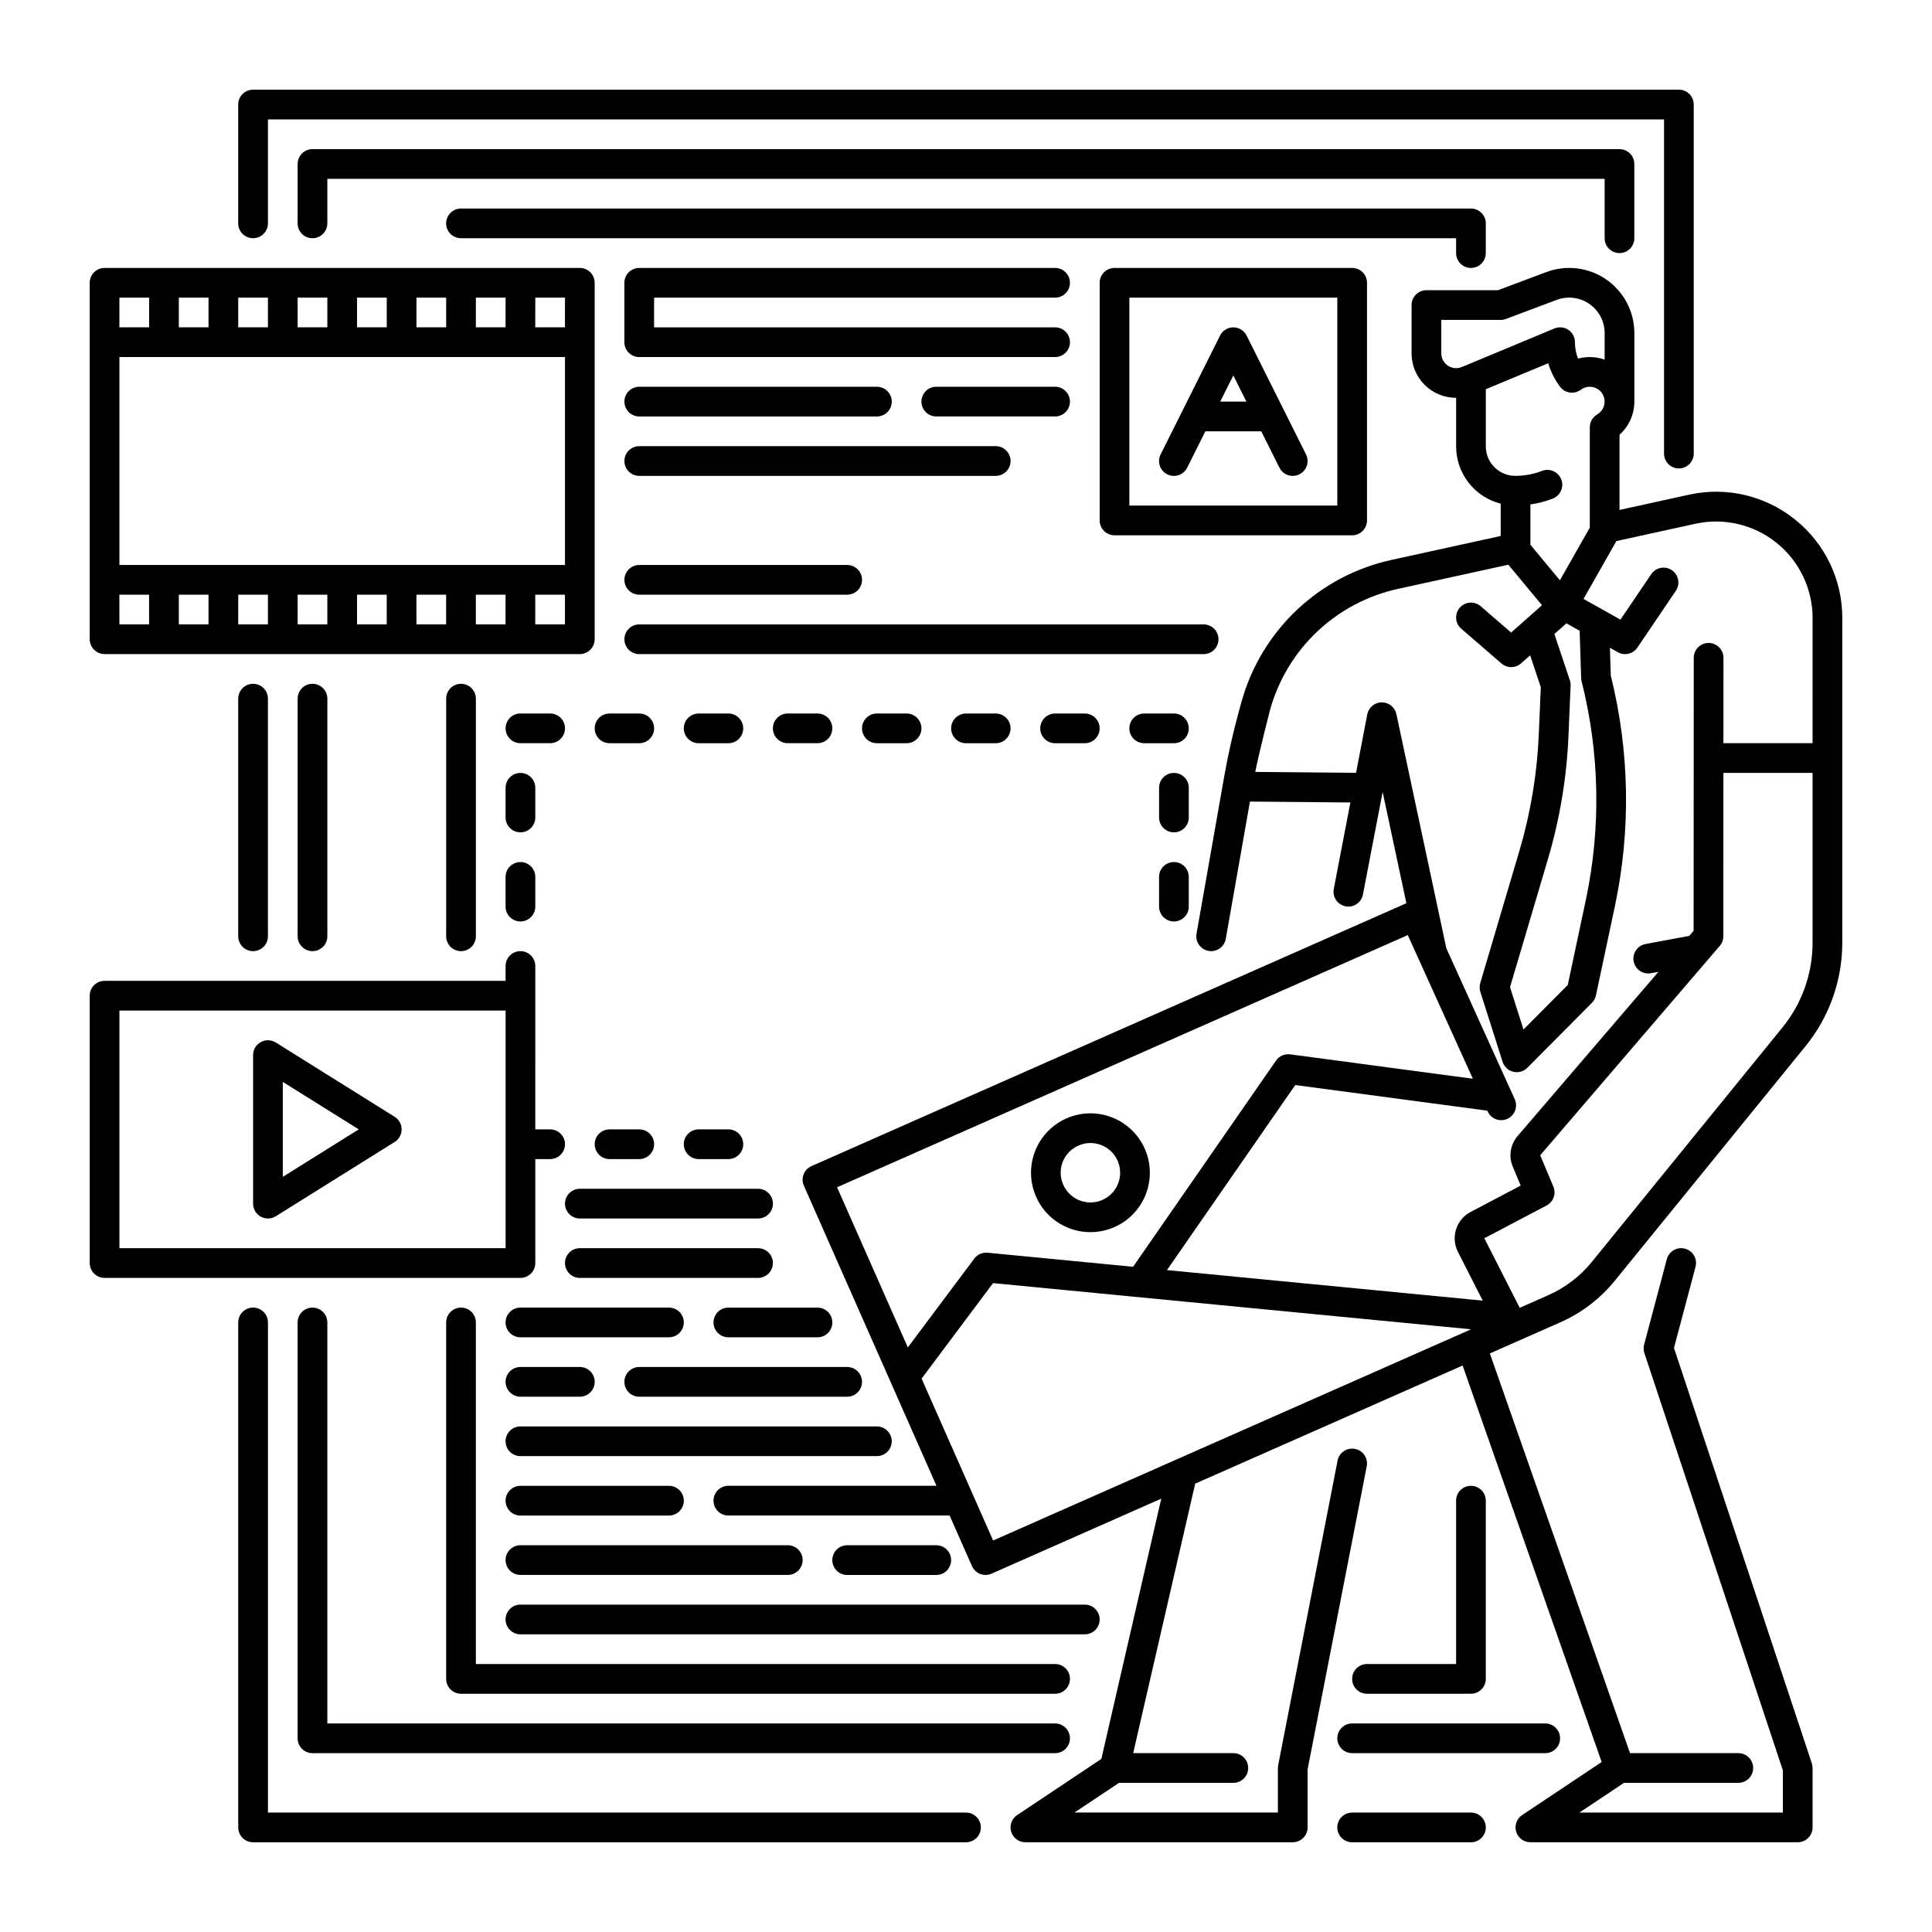 <?xml version="1.0" encoding="UTF-8"?>
<!-- Uploaded to: ICON Repo, www.svgrepo.com, Generator: ICON Repo Mixer Tools -->
<svg fill="#000000" width="800px" height="800px" version="1.1" viewBox="144 144 512 512" xmlns="http://www.w3.org/2000/svg">
 <g>
  <path d="m171.71 317.34h125.95c1.043 0 2.043-0.418 2.781-1.156 0.738-0.734 1.152-1.738 1.152-2.781v-94.465c0-1.043-0.414-2.043-1.152-2.781-0.738-0.738-1.738-1.152-2.781-1.152h-125.95c-2.176 0-3.938 1.762-3.938 3.934v94.465c0 1.043 0.414 2.047 1.152 2.781 0.738 0.738 1.738 1.156 2.785 1.156zm98.398-86.594v-7.871h7.871v7.871zm-7.871 0h-7.871v-7.871h7.871zm-15.742 0h-7.875v-7.871h7.871zm-15.746 0h-7.871v-7.871h7.871zm-15.742 0h-7.875v-7.871h7.871zm-15.746 0h-7.871v-7.871h7.871zm94.465 7.871v55.105h-118.08v-55.105zm-94.465 62.977v7.871h-7.871v-7.871zm7.871 0h7.871v7.871h-7.871zm15.742 0h7.871v7.871h-7.867zm15.742 0h7.871v7.871h-7.867zm15.742 0h7.871v7.871h-7.871zm15.742 0h7.871v7.871h-7.871zm-94.465 0h7.871v7.871h-7.863zm110.21 7.871v-7.871h7.871v7.871zm7.871-78.719h-7.871l0.012-7.871h7.871zm-110.2-7.871v7.871h-7.875v-7.871z"/>
  <path d="m285.86 478.72v-27.551h3.938-0.004c2.176 0 3.938-1.762 3.938-3.938 0-2.172-1.762-3.938-3.938-3.938h-3.938l0.004-43.293c0-2.176-1.762-3.938-3.938-3.938-2.172 0-3.938 1.762-3.938 3.938v3.938l-106.27-0.004c-2.176 0-3.938 1.762-3.938 3.938v70.848c0 1.043 0.414 2.047 1.152 2.781 0.738 0.738 1.738 1.156 2.785 1.156h110.21c1.043 0 2.047-0.418 2.785-1.156 0.738-0.734 1.152-1.738 1.152-2.781zm-7.871-3.938h-102.34v-62.977h102.34z"/>
  <path d="m213.1 466.42c1.25 0.695 2.781 0.652 3.996-0.105l31.488-19.68c1.148-0.719 1.848-1.98 1.848-3.336 0-1.359-0.699-2.621-1.848-3.34l-31.488-19.68c-1.215-0.758-2.742-0.797-3.996-0.105-1.25 0.695-2.027 2.012-2.027 3.441v39.363c0 1.43 0.777 2.75 2.027 3.441zm5.844-35.703 20.125 12.578-20.125 12.582z"/>
  <path d="m427.29 469.47c4.566 1.766 9.691 1.312 13.871-1.234 4.184-2.547 6.941-6.891 7.465-11.758 0.527-4.867-1.242-9.699-4.781-13.078-3.543-3.383-8.453-4.922-13.289-4.168-4.836 0.75-9.051 3.711-11.398 8.004-2.348 4.297-2.562 9.438-0.582 13.914 1.684 3.82 4.82 6.812 8.715 8.32zm2.5-21.883h0.004c2.91-1.285 6.312-0.691 8.613 1.504 2.305 2.199 3.059 5.57 1.91 8.539-1.148 2.969-3.977 4.953-7.156 5.027-3.184 0.074-6.098-1.773-7.387-4.688-0.855-1.906-0.914-4.078-0.16-6.027 0.754-1.953 2.258-3.519 4.18-4.352z"/>
  <path d="m207.13 329.15v62.977c0 2.176 1.762 3.938 3.938 3.938 2.172 0 3.938-1.762 3.938-3.938v-62.977c0-2.172-1.766-3.934-3.938-3.934-2.176 0-3.938 1.762-3.938 3.934z"/>
  <path d="m400 624.35h-184.99v-129.89c0-2.172-1.766-3.934-3.938-3.934-2.176 0-3.938 1.762-3.938 3.934v133.83c0 1.043 0.414 2.043 1.152 2.781 0.738 0.738 1.742 1.152 2.785 1.152h188.93c2.172 0 3.934-1.762 3.934-3.934 0-2.176-1.762-3.938-3.934-3.938z"/>
  <path d="m533.82 624.35h-31.488c-2.176 0-3.938 1.762-3.938 3.938 0 2.172 1.762 3.934 3.938 3.934h31.488c2.172 0 3.934-1.762 3.934-3.934 0-2.176-1.762-3.938-3.934-3.938z"/>
  <path d="m211.07 207.13c1.043 0 2.043-0.414 2.781-1.152 0.738-0.738 1.156-1.738 1.156-2.781v-27.555h369.98v88.562c0 2.172 1.762 3.934 3.934 3.934 2.176 0 3.938-1.762 3.938-3.934v-92.496c0-1.047-0.414-2.047-1.152-2.785-0.738-0.738-1.738-1.152-2.785-1.152h-377.86c-2.176 0-3.938 1.762-3.938 3.938v31.488c0 1.043 0.414 2.043 1.152 2.781 0.738 0.738 1.742 1.152 2.785 1.152z"/>
  <path d="m506.27 281.92v-62.977c0-1.043-0.414-2.043-1.152-2.781-0.738-0.738-1.738-1.152-2.781-1.152h-62.977c-2.176 0-3.938 1.762-3.938 3.934v62.977c0 1.043 0.414 2.047 1.152 2.785s1.742 1.152 2.785 1.152h62.977c1.043 0 2.043-0.414 2.781-1.152 0.738-0.738 1.152-1.742 1.152-2.785zm-7.871-3.938h-55.105v-55.102h55.105z"/>
  <path d="m376.38 333.09c-2.176 0-3.938 1.762-3.938 3.938 0 2.172 1.762 3.934 3.938 3.934h7.871c2.176 0 3.938-1.762 3.938-3.934 0-2.176-1.762-3.938-3.938-3.938z"/>
  <path d="m305.54 451.17h7.871c2.172 0 3.938-1.762 3.938-3.938 0-2.172-1.766-3.938-3.938-3.938h-7.871c-2.176 0-3.938 1.766-3.938 3.938 0 2.176 1.762 3.938 3.938 3.938z"/>
  <path d="m285.86 352.77c0-2.172-1.762-3.934-3.938-3.934-2.172 0-3.938 1.762-3.938 3.934v7.871c0 2.176 1.766 3.938 3.938 3.938 2.176 0 3.938-1.762 3.938-3.938z"/>
  <path d="m281.92 372.45c-2.172 0-3.938 1.762-3.938 3.938v7.871c0 2.176 1.766 3.938 3.938 3.938 2.176 0 3.938-1.762 3.938-3.938v-7.871c0-1.043-0.414-2.047-1.152-2.785-0.738-0.738-1.742-1.152-2.785-1.152z"/>
  <path d="m329.15 340.96h7.875c2.172 0 3.934-1.762 3.934-3.934 0-2.176-1.762-3.938-3.934-3.938h-7.875c-2.172 0-3.934 1.762-3.934 3.938 0 2.172 1.762 3.934 3.934 3.934z"/>
  <path d="m329.15 451.17h7.875c2.172 0 3.934-1.762 3.934-3.938 0-2.172-1.762-3.938-3.934-3.938h-7.875c-2.172 0-3.934 1.766-3.934 3.938 0 2.176 1.762 3.938 3.934 3.938z"/>
  <path d="m305.54 340.96h7.871c2.172 0 3.938-1.762 3.938-3.934 0-2.176-1.766-3.938-3.938-3.938h-7.871c-2.176 0-3.938 1.762-3.938 3.938 0 2.172 1.762 3.934 3.938 3.934z"/>
  <path d="m455.1 372.45c-2.172 0-3.934 1.762-3.934 3.938v7.871c0 2.176 1.762 3.938 3.934 3.938 2.176 0 3.938-1.762 3.938-3.938v-7.871c0-1.043-0.414-2.047-1.152-2.785-0.738-0.738-1.738-1.152-2.785-1.152z"/>
  <path d="m459.04 352.77c0-2.172-1.762-3.934-3.938-3.934-2.172 0-3.934 1.762-3.934 3.934v7.871c0 2.176 1.762 3.938 3.934 3.938 2.176 0 3.938-1.762 3.938-3.938z"/>
  <path d="m455.1 333.09h-7.871c-2.172 0-3.938 1.762-3.938 3.938 0 2.172 1.766 3.934 3.938 3.934h7.871c2.176 0 3.938-1.762 3.938-3.934 0-2.176-1.762-3.938-3.938-3.938z"/>
  <path d="m400 333.09c-2.176 0-3.938 1.762-3.938 3.938 0 2.172 1.762 3.934 3.938 3.934h7.871c2.172 0 3.934-1.762 3.934-3.934 0-2.176-1.762-3.938-3.934-3.938z"/>
  <path d="m423.61 333.09c-2.172 0-3.934 1.762-3.934 3.938 0 2.172 1.762 3.934 3.934 3.934h7.875c2.172 0 3.934-1.762 3.934-3.934 0-2.176-1.762-3.938-3.934-3.938z"/>
  <path d="m293.73 337.02c0-1.047-0.414-2.047-1.152-2.785s-1.738-1.152-2.785-1.152h-7.871c-2.172 0-3.938 1.762-3.938 3.938 0 2.172 1.766 3.934 3.938 3.934h7.871c1.047 0 2.047-0.414 2.785-1.152 0.738-0.738 1.152-1.738 1.152-2.781z"/>
  <path d="m364.57 337.02c0-1.047-0.414-2.047-1.152-2.785s-1.738-1.152-2.785-1.152h-7.871c-2.172 0-3.934 1.762-3.934 3.938 0 2.172 1.762 3.934 3.934 3.934h7.871c1.047 0 2.047-0.414 2.785-1.152 0.738-0.738 1.152-1.738 1.152-2.781z"/>
  <path d="m222.88 329.15v62.977c0 2.176 1.762 3.938 3.934 3.938 2.176 0 3.938-1.762 3.938-3.938v-62.977c0-2.172-1.762-3.934-3.938-3.934-2.172 0-3.934 1.762-3.934 3.934z"/>
  <path d="m226.81 490.53c-2.172 0-3.934 1.762-3.934 3.934v110.21c0 1.043 0.414 2.043 1.152 2.781s1.738 1.152 2.781 1.152h196.8c2.176 0 3.938-1.762 3.938-3.934 0-2.176-1.762-3.938-3.938-3.938h-192.86v-106.27c0-1.043-0.414-2.043-1.152-2.781-0.738-0.738-1.738-1.152-2.785-1.152z"/>
  <path d="m498.4 604.67c0 1.043 0.414 2.043 1.152 2.781s1.738 1.152 2.785 1.152h51.168c2.172 0 3.934-1.762 3.934-3.934 0-2.176-1.762-3.938-3.934-3.938h-51.168c-2.176 0-3.938 1.762-3.938 3.938z"/>
  <path d="m573.18 211.07c1.043 0 2.043-0.414 2.781-1.152 0.738-0.738 1.152-1.738 1.152-2.785v-19.68c0-1.043-0.414-2.043-1.152-2.781-0.738-0.738-1.738-1.152-2.781-1.152h-346.37c-2.172 0-3.934 1.762-3.934 3.934v15.746c0 2.172 1.762 3.934 3.934 3.934 2.176 0 3.938-1.762 3.938-3.934v-11.809h338.5v15.742c0 1.047 0.414 2.047 1.152 2.785 0.738 0.738 1.742 1.152 2.785 1.152z"/>
  <path d="m262.24 329.15v62.977c0 2.176 1.762 3.938 3.938 3.938 2.172 0 3.934-1.762 3.934-3.938v-62.977c0-2.172-1.762-3.934-3.934-3.934-2.176 0-3.938 1.762-3.938 3.934z"/>
  <path d="m423.61 584.99h-153.5v-90.531c0-2.172-1.762-3.934-3.934-3.934-2.176 0-3.938 1.762-3.938 3.934v94.465c0 1.047 0.414 2.047 1.152 2.785 0.738 0.738 1.738 1.152 2.785 1.152h157.44c2.176 0 3.938-1.762 3.938-3.938 0-2.172-1.762-3.934-3.938-3.934z"/>
  <path d="m533.82 592.86c1.043 0 2.043-0.414 2.781-1.152 0.738-0.738 1.152-1.738 1.152-2.785v-47.23c0-2.176-1.762-3.938-3.934-3.938-2.176 0-3.938 1.762-3.938 3.938v43.297h-23.617c-2.172 0-3.934 1.762-3.934 3.934 0 2.176 1.762 3.938 3.934 3.938z"/>
  <path d="m533.82 215.01c1.043 0 2.043-0.418 2.781-1.156 0.738-0.738 1.152-1.738 1.152-2.781v-7.871c0-1.047-0.414-2.047-1.152-2.785-0.738-0.738-1.738-1.152-2.781-1.152h-267.65c-2.176 0-3.938 1.762-3.938 3.938 0 2.172 1.762 3.934 3.938 3.934h263.71v3.938c0 1.043 0.414 2.043 1.152 2.781 0.738 0.738 1.738 1.156 2.785 1.156z"/>
  <path d="m423.61 222.88c2.176 0 3.938-1.762 3.938-3.938 0-2.172-1.762-3.934-3.938-3.934h-110.21c-2.172 0-3.938 1.762-3.938 3.934v15.746c0 1.043 0.418 2.043 1.156 2.781 0.734 0.738 1.738 1.152 2.781 1.152h110.21c2.176 0 3.938-1.762 3.938-3.934 0-2.176-1.762-3.938-3.938-3.938h-106.27v-7.871z"/>
  <path d="m313.41 254.37h62.977c2.172 0 3.938-1.762 3.938-3.938 0-2.172-1.766-3.938-3.938-3.938h-62.977c-2.172 0-3.938 1.766-3.938 3.938 0 2.176 1.766 3.938 3.938 3.938z"/>
  <path d="m313.41 270.11h94.465c2.172 0 3.934-1.762 3.934-3.934 0-2.176-1.762-3.938-3.934-3.938h-94.465c-2.172 0-3.938 1.762-3.938 3.938 0 2.172 1.766 3.934 3.938 3.934z"/>
  <path d="m453.34 269.7c0.934 0.465 2.012 0.543 3.004 0.215 0.992-0.332 1.809-1.043 2.277-1.977l4.812-9.633h14.816l4.816 9.633c0.973 1.945 3.336 2.734 5.281 1.762 1.945-0.973 2.731-3.336 1.762-5.281l-15.742-31.488h-0.004c-0.668-1.332-2.031-2.176-3.519-2.176-1.492 0-2.856 0.844-3.523 2.176l-15.742 31.488c-0.469 0.934-0.543 2.016-0.215 3.004 0.332 0.992 1.043 1.809 1.977 2.277zm17.504-26.207 3.469 6.941h-6.941z"/>
  <path d="m423.61 246.49h-31.488c-2.172 0-3.934 1.766-3.934 3.938 0 2.176 1.762 3.938 3.934 3.938h31.488c2.176 0 3.938-1.762 3.938-3.938 0-2.172-1.762-3.938-3.938-3.938z"/>
  <path d="m313.41 301.6h55.105c2.172 0 3.934-1.762 3.934-3.934 0-2.176-1.762-3.938-3.934-3.938h-55.105c-2.172 0-3.938 1.762-3.938 3.938 0 2.172 1.766 3.934 3.938 3.934z"/>
  <path d="m466.91 313.41c0-1.043-0.414-2.047-1.152-2.781-0.738-0.738-1.738-1.156-2.781-1.156h-149.57c-2.172 0-3.938 1.766-3.938 3.938s1.766 3.938 3.938 3.938h149.57c1.043 0 2.043-0.418 2.781-1.156 0.738-0.734 1.152-1.738 1.152-2.781z"/>
  <path d="m619.74 281.71c-7.883-6.371-18.234-8.805-28.129-6.613l-18.426 4.039v-19.914c2.5-2.242 3.934-5.438 3.934-8.797v-18.164c0-5.66-2.777-10.957-7.43-14.184-4.652-3.223-10.59-3.961-15.891-1.98l-12.816 4.809h-18.965c-2.176 0-3.938 1.762-3.938 3.938v12.789c-0.004 3.133 1.242 6.137 3.457 8.352 2.215 2.211 5.219 3.453 8.352 3.445v12.891c0.008 3.481 1.172 6.856 3.309 9.602 2.137 2.746 5.129 4.703 8.5 5.559v8.562l-28.887 6.328c-9.469 2.062-18.188 6.68-25.215 13.348-7.027 6.672-12.094 15.137-14.648 24.484l-0.617 2.262c-1.566 5.695-2.887 11.551-3.918 17.402l-7.32 41.574h-0.004c-0.18 1.027 0.055 2.086 0.652 2.941 0.602 0.855 1.516 1.438 2.543 1.617 0.227 0.039 0.457 0.059 0.688 0.062 1.91-0.004 3.543-1.375 3.871-3.254l6.406-36.383 26.617 0.238-4.398 22.914v-0.004c-0.41 2.137 0.988 4.199 3.121 4.609 2.137 0.41 4.199-0.988 4.609-3.125l5.215-27.172 6.293 29.477-157.66 69.668c-0.953 0.422-1.703 1.207-2.078 2.18-0.379 0.973-0.352 2.059 0.07 3.012l35.141 79.531h-55.156c-2.176 0-3.938 1.762-3.938 3.938 0 2.172 1.762 3.938 3.938 3.938h58.637l5.918 13.398c0.422 0.953 1.207 1.703 2.18 2.078 0.977 0.379 2.059 0.352 3.012-0.07l44.977-19.875-15.875 68.973-22.312 14.875v-0.004c-1.445 0.965-2.09 2.758-1.586 4.418 0.5 1.664 2.035 2.801 3.769 2.797h70.848c1.043 0 2.047-0.414 2.785-1.152 0.738-0.738 1.152-1.738 1.152-2.781v-15.367l15.672-80.328c0.414-2.133-0.977-4.203-3.109-4.617-2.137-0.418-4.203 0.977-4.617 3.109l-15.734 80.66v0.016l-0.008 0.031c-0.023 0.121-0.02 0.238-0.031 0.355l-0.004-0.004c-0.02 0.133-0.031 0.262-0.039 0.395v11.809h-53.914l11.809-7.871h30.297c2.172 0 3.934-1.762 3.934-3.938 0-2.172-1.762-3.938-3.934-3.938h-26.543l16.434-71.414 70.867-31.309 36.855 105.08-21.074 14.051c-1.445 0.961-2.086 2.754-1.586 4.414 0.504 1.66 2.031 2.797 3.766 2.797h70.848c1.047 0 2.047-0.414 2.785-1.152 0.738-0.738 1.152-1.738 1.152-2.781v-15.746c0-0.07-0.02-0.141-0.02-0.211-0.008-0.141-0.023-0.277-0.043-0.418-0.023-0.133-0.055-0.262-0.09-0.395-0.02-0.07-0.023-0.145-0.047-0.215l-36.531-110.08 5.711-21.496c0.559-2.102-0.691-4.258-2.793-4.816-2.102-0.559-4.258 0.691-4.816 2.793l-6.012 22.633c-0.195 0.742-0.172 1.523 0.066 2.25l36.703 110.59v11.172h-53.914l11.809-7.871h30.297c2.172 0 3.934-1.762 3.934-3.938 0-2.172-1.762-3.938-3.934-3.938h-28.699l-37.145-105.92 18.703-8.266c5.594-2.477 10.523-6.238 14.391-10.98l50.602-62.234h-0.004c6.269-7.727 9.695-17.371 9.703-27.316v-86.102c0.023-10.137-4.57-19.734-12.484-26.074zm-93.789-44.078v-8.855h15.746c0.469 0 0.938-0.086 1.379-0.25l13.48-5.059c2.883-1.078 6.113-0.676 8.645 1.078 2.531 1.75 4.043 4.633 4.047 7.715v7.031c-2.269-0.789-4.727-0.879-7.051-0.262-0.543-1.383-0.824-2.859-0.82-4.348 0-1.316-0.656-2.547-1.754-3.277-1.094-0.727-2.481-0.863-3.695-0.355l-24.523 10.215v-0.004c-1.215 0.508-2.602 0.375-3.695-0.355-1.098-0.73-1.754-1.957-1.758-3.273zm11.809 24.684v-15.172l16.539-6.887v-0.004c0.664 2.25 1.723 4.359 3.125 6.234 0.629 0.84 1.562 1.395 2.602 1.543 1.035 0.148 2.09-0.125 2.926-0.754 0.68-0.512 1.508-0.789 2.359-0.789 1.773 0.008 3.324 1.199 3.789 2.91 0.461 1.715-0.281 3.523-1.809 4.422-1.223 0.703-1.977 2.004-1.977 3.414v26.59l-7.922 13.953-7.824-9.414v-10.68c2.019-0.293 4-0.809 5.906-1.543 0.977-0.371 1.77-1.117 2.195-2.07 0.426-0.957 0.457-2.043 0.082-3.019-0.379-0.977-1.125-1.766-2.086-2.188-0.957-0.426-2.043-0.449-3.019-0.07-2.262 0.871-4.668 1.316-7.094 1.312-4.301-0.004-7.785-3.488-7.793-7.789zm25.258 61.379c0.012 0.285 0.051 0.57 0.121 0.844 4.789 18.949 5.184 38.738 1.145 57.859l-4.805 22.625-11.738 11.809-3.57-11.219 10.051-33.957c3.141-10.621 4.969-21.586 5.441-32.652l0.562-13.297c0.023-0.48-0.043-0.961-0.195-1.418l-4.109-12.277 3.195-2.82 3.508 1.969zm-45.945 68.113 17.25 38.066-48.414-6.461v0.004c-1.461-0.191-2.91 0.449-3.754 1.66l-37.875 54.633-38.551-3.727v0.004c-1.367-0.133-2.707 0.457-3.531 1.559l-17.613 23.539-18.754-42.445zm-128.84 117.54 18.938-25.312 126.68 12.242-126.66 55.969zm228.18-93.117-50.602 62.238c-3.078 3.777-7.008 6.777-11.465 8.75l-7.606 3.363-9.375-18.43 16.5-8.691c1.805-0.953 2.586-3.129 1.793-5.008l-3.488-8.297 47.578-55.477c0.613-0.711 0.949-1.617 0.949-2.559l0.023-43.297 23.629 0.004v45.059c-0.008 8.137-2.812 16.023-7.938 22.344zm7.938-75.277h-23.629l0.012-22.629c0-1.047-0.414-2.047-1.152-2.785s-1.738-1.152-2.781-1.152c-2.176 0-3.938 1.762-3.938 3.938l-0.039 72.344-1.156 1.348-11.531 2.148c-1.039 0.176-1.961 0.766-2.562 1.629-0.602 0.863-0.832 1.934-0.637 2.969 0.191 1.035 0.789 1.949 1.664 2.539 0.871 0.59 1.945 0.805 2.977 0.602l1.918-0.355-37.301 43.492v-0.004c-1.953 2.262-2.449 5.43-1.281 8.18l2.09 4.969-13.309 7.012v-0.004c-3.793 2.016-5.277 6.695-3.344 10.535l6.582 12.945-83.68-8.086 34-49.039 50.898 6.789 0.074 0.164c0.422 0.961 1.211 1.719 2.195 2.094 0.98 0.379 2.074 0.344 3.035-0.09 0.957-0.434 1.703-1.234 2.066-2.219 0.363-0.988 0.32-2.082-0.125-3.035l-18.105-39.949-13.234-62.047h-0.004c-0.383-1.82-1.988-3.121-3.848-3.125h-0.043c-1.871 0.02-3.473 1.355-3.824 3.195l-2.973 15.477-26.707-0.238c0.906-4.719 3.871-16.285 3.871-16.285h0.004c2.176-7.961 6.492-15.172 12.48-20.852 5.984-5.68 13.414-9.613 21.477-11.371l29.23-6.402 8.926 10.742-8.191 7.227-8.059-6.969h-0.004c-1.645-1.422-4.129-1.242-5.551 0.402-1.422 1.645-1.242 4.133 0.402 5.555l10.66 9.215c1.492 1.289 3.703 1.277 5.18-0.027l2.418-2.133 2.824 8.434-0.535 12.57c-0.445 10.422-2.164 20.75-5.121 30.754l-10.391 35.113c-0.223 0.754-0.215 1.562 0.023 2.312l5.902 18.551 0.004-0.004c0.418 1.312 1.488 2.309 2.824 2.633 1.34 0.324 2.75-0.074 3.719-1.051l17.129-17.227c0.535-0.539 0.902-1.219 1.059-1.961l5.047-23.758c4.25-20.156 3.871-41.02-1.113-61.008l-0.234-7.359 2.098 1.18h-0.004c1.785 1 4.039 0.469 5.188-1.227l10.148-14.988c0.609-0.863 0.844-1.934 0.652-2.973-0.188-1.039-0.789-1.961-1.664-2.551-0.875-0.594-1.949-0.809-2.984-0.602-1.035 0.211-1.945 0.828-2.519 1.711l-8.121 11.992-9.785-5.488 8.703-15.328 20.945-4.594c7.566-1.656 15.473 0.203 21.508 5.059 6.035 4.856 9.547 12.184 9.547 19.93z"/>
  <path d="m297.66 482.66h47.23c2.172 0 3.938-1.766 3.938-3.938s-1.766-3.938-3.938-3.938h-47.23c-2.176 0-3.938 1.766-3.938 3.938s1.762 3.938 3.938 3.938z"/>
  <path d="m277.98 494.46c0 1.047 0.418 2.047 1.156 2.785 0.738 0.738 1.738 1.152 2.781 1.152h39.359c2.176 0 3.938-1.762 3.938-3.938 0-2.172-1.762-3.934-3.938-3.934h-39.359c-2.172 0-3.938 1.762-3.938 3.934z"/>
  <path d="m360.64 490.53h-23.613c-2.176 0-3.938 1.762-3.938 3.934 0 2.176 1.762 3.938 3.938 3.938h23.617-0.004c2.176 0 3.938-1.762 3.938-3.938 0-2.172-1.762-3.934-3.938-3.934z"/>
  <path d="m281.92 514.14h15.746c2.172 0 3.934-1.766 3.934-3.938 0-2.176-1.762-3.938-3.934-3.938h-15.746c-2.172 0-3.938 1.762-3.938 3.938 0 2.172 1.766 3.938 3.938 3.938z"/>
  <path d="m368.51 506.27h-55.105c-2.172 0-3.938 1.762-3.938 3.938 0 2.172 1.766 3.938 3.938 3.938h55.105c2.172 0 3.934-1.766 3.934-3.938 0-2.176-1.762-3.938-3.934-3.938z"/>
  <path d="m380.32 525.95c0-1.043-0.418-2.043-1.156-2.781-0.738-0.738-1.738-1.152-2.781-1.152h-94.465c-2.172 0-3.938 1.762-3.938 3.934 0 2.176 1.766 3.938 3.938 3.938h94.465c1.043 0 2.043-0.414 2.781-1.152 0.738-0.738 1.156-1.738 1.156-2.785z"/>
  <path d="m321.28 537.76h-39.359c-2.172 0-3.938 1.762-3.938 3.938 0 2.172 1.766 3.938 3.938 3.938h39.359c2.176 0 3.938-1.766 3.938-3.938 0-2.176-1.762-3.938-3.938-3.938z"/>
  <path d="m352.77 553.5h-70.848c-2.172 0-3.938 1.762-3.938 3.934 0 2.176 1.766 3.938 3.938 3.938h70.848c2.176 0 3.938-1.762 3.938-3.938 0-2.172-1.762-3.934-3.938-3.934z"/>
  <path d="m392.12 561.38c2.176 0 3.938-1.762 3.938-3.938 0-2.172-1.762-3.934-3.938-3.934h-23.613c-2.176 0-3.938 1.762-3.938 3.934 0 2.176 1.762 3.938 3.938 3.938z"/>
  <path d="m277.98 573.18c0 1.043 0.418 2.043 1.156 2.781 0.738 0.738 1.738 1.152 2.781 1.152h149.57c2.172 0 3.934-1.762 3.934-3.934 0-2.176-1.762-3.938-3.934-3.938h-149.57c-2.172 0-3.938 1.762-3.938 3.938z"/>
  <path d="m293.73 462.98c0 1.043 0.414 2.043 1.152 2.781 0.738 0.738 1.738 1.152 2.785 1.152h47.23c2.172 0 3.938-1.762 3.938-3.934 0-2.176-1.766-3.938-3.938-3.938h-47.23c-2.176 0-3.938 1.762-3.938 3.938z"/>
 </g>
</svg>